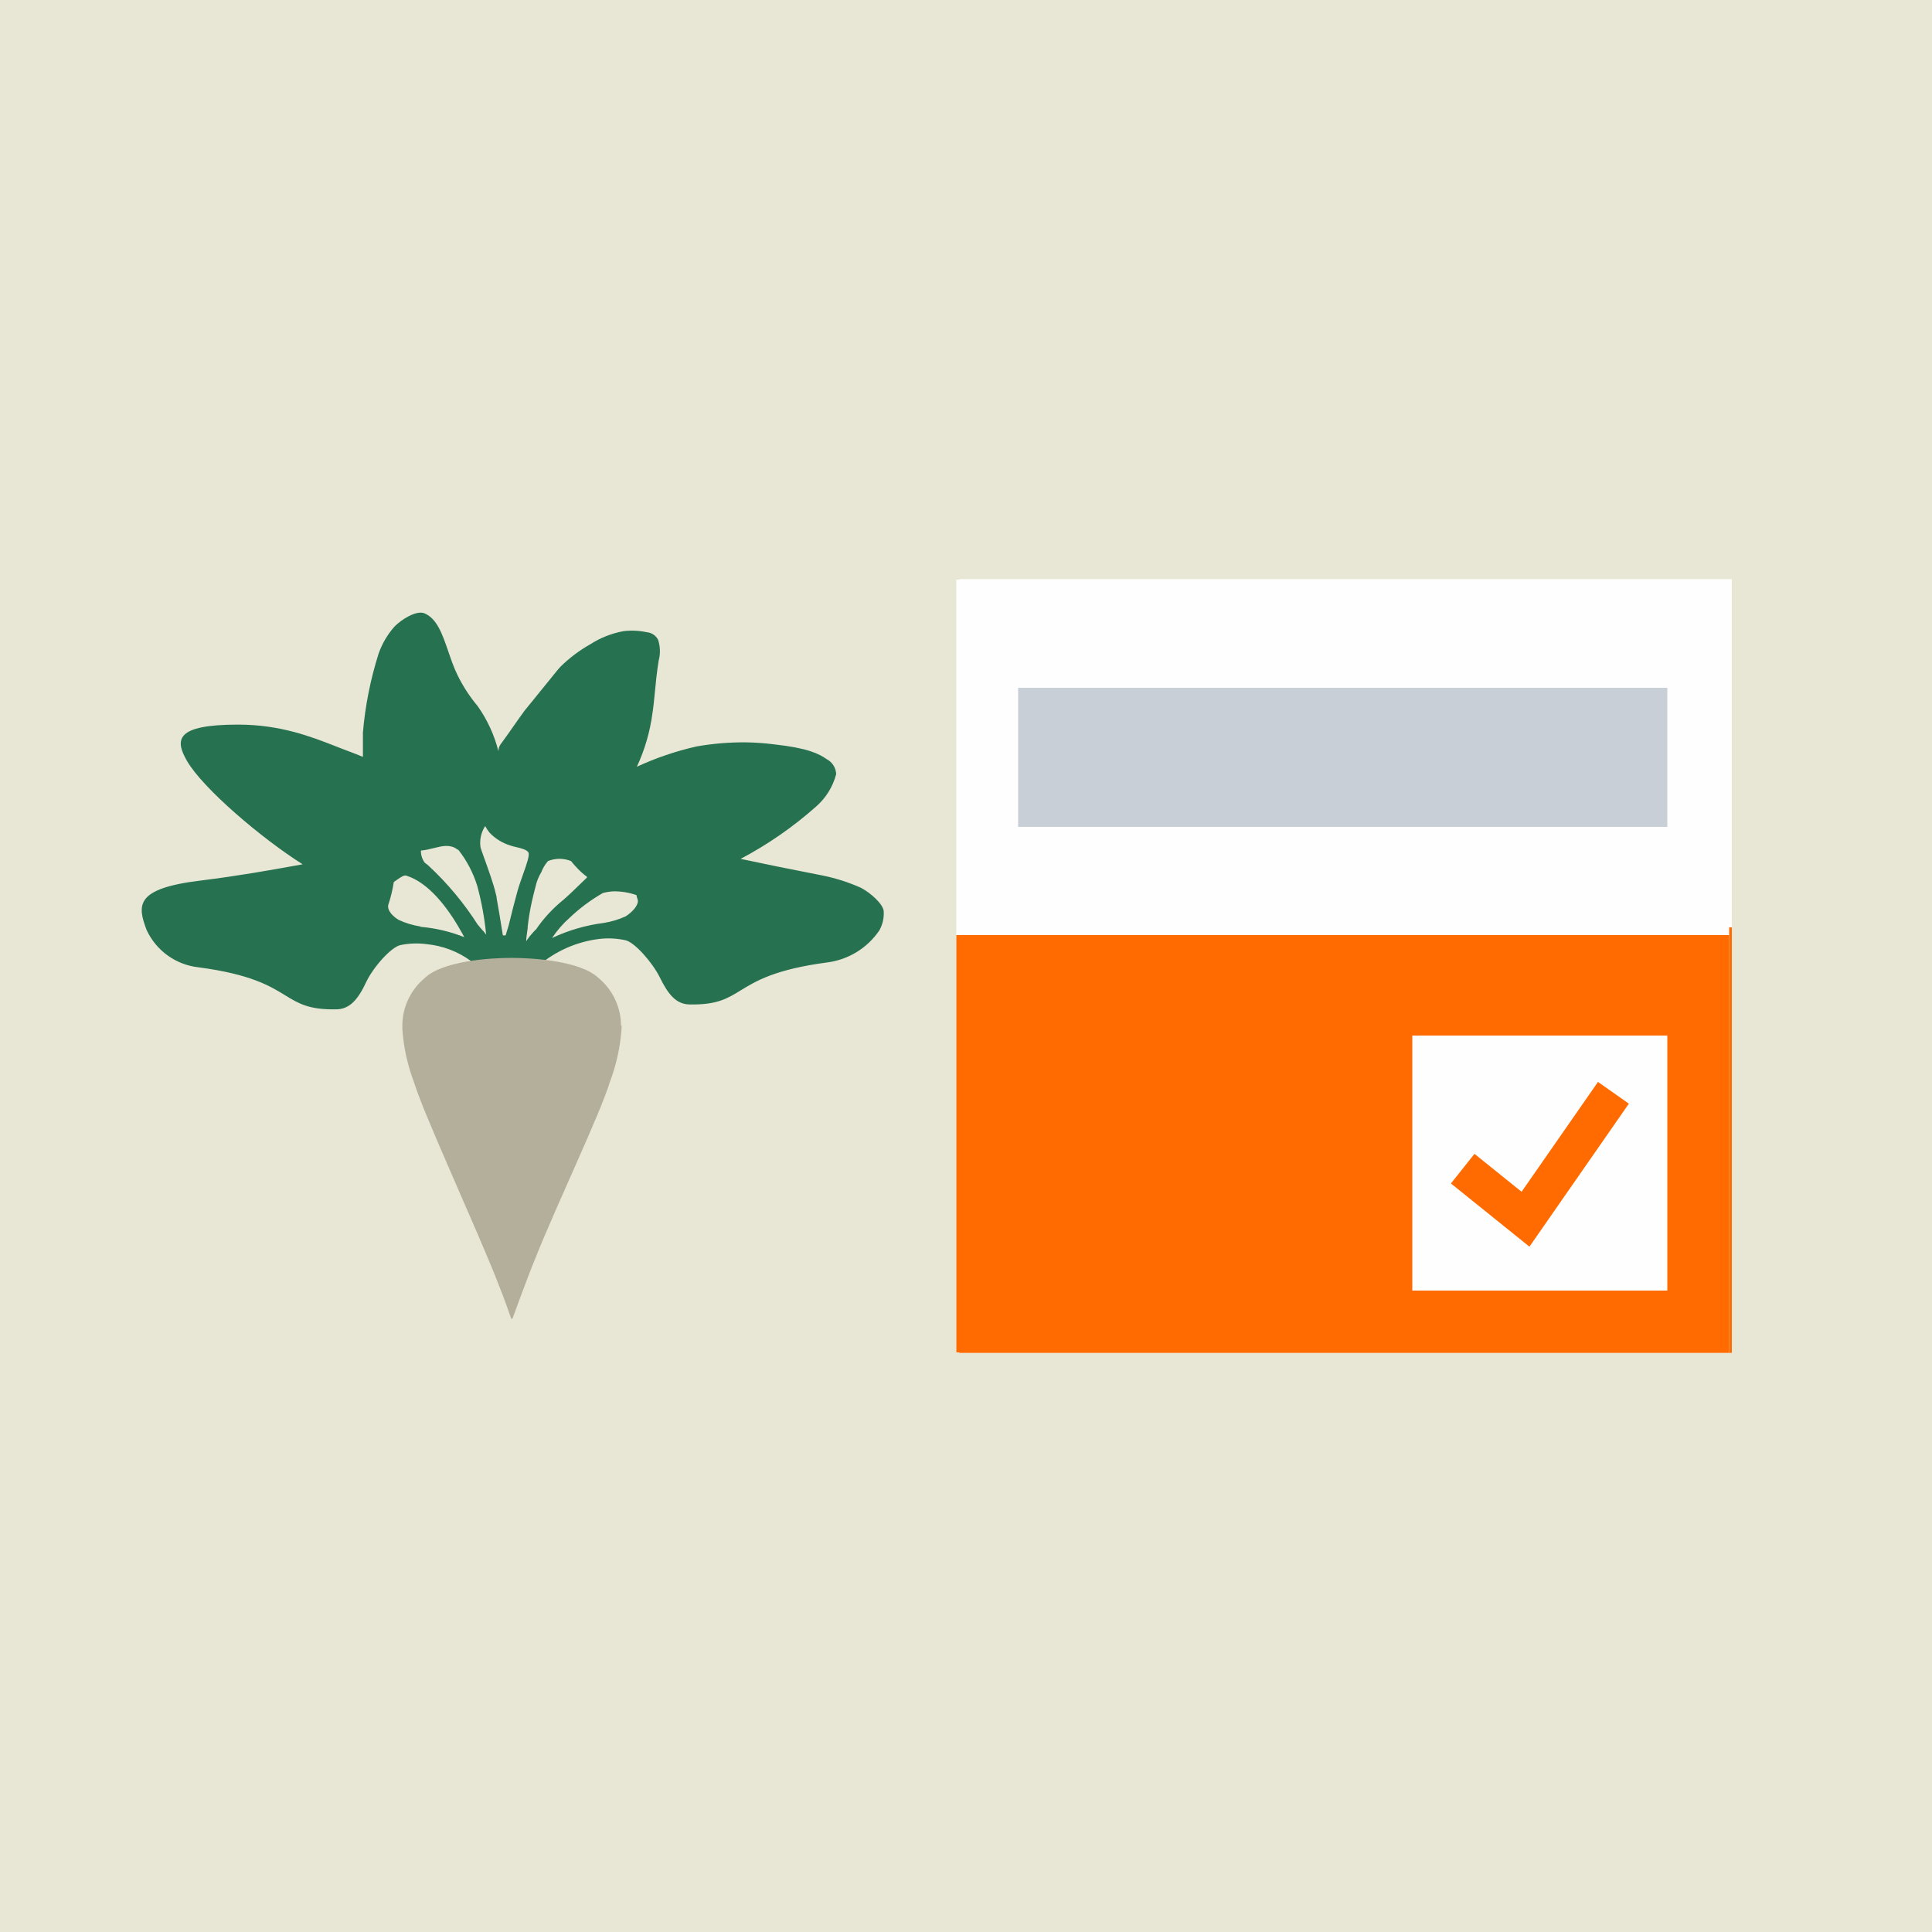 <svg width="200" height="200" viewBox="0 0 200 200" fill="none" xmlns="http://www.w3.org/2000/svg">
<rect width="200" height="200" fill="#E8E6D4"/>
<rect width="199.851" height="200" fill="#E8E6D4"/>
<path fill-rule="evenodd" clip-rule="evenodd" d="M99.294 140.051H179.277V59.949H99.294V140.051Z" fill="#FEFEFE"/>
<path fill-rule="evenodd" clip-rule="evenodd" d="M99.294 140.051H179.277V95.995H99.294V140.051Z" fill="#FF6B00"/>
<path fill-rule="evenodd" clip-rule="evenodd" d="M148.617 134.71H175.278V108.011H148.617V134.71Z" fill="#FEFEFE"/>
<path fill-rule="evenodd" clip-rule="evenodd" d="M155.177 120.278L152.741 123.348L160.864 129.899L171.156 115.077L167.961 112.823L160.054 124.209L155.177 120.278Z" fill="#FF6B00"/>
<path fill-rule="evenodd" clip-rule="evenodd" d="M89.128 91.906C90.136 92.434 91.386 93.57 91.478 94.293C91.53 94.996 91.375 95.698 91.031 96.313C89.792 98.14 87.83 99.347 85.643 99.63C80.235 100.343 78.251 101.559 76.674 102.524C75.283 103.376 74.21 104.034 71.383 103.98C69.973 103.957 69.148 102.912 68.277 101.122C67.52 99.63 65.721 97.564 64.758 97.335C63.866 97.139 62.948 97.092 62.041 97.197C59.693 97.483 57.482 98.462 55.691 100.009C55.585 100.298 52.988 100.517 50.958 100.689C49.68 100.797 48.627 100.886 48.561 100.961C48.73 100.483 48.789 99.973 48.733 99.469C47.387 98.491 45.803 97.893 44.148 97.736C43.243 97.616 42.324 97.651 41.431 97.84C40.468 98.069 38.668 100.089 37.923 101.627C37.098 103.417 36.215 104.485 34.805 104.485C31.979 104.539 30.906 103.881 29.515 103.029C27.938 102.064 25.953 100.848 20.546 100.135C18.207 99.877 16.173 98.415 15.181 96.279C14.218 93.731 13.943 91.986 20.729 91.16C24.697 90.668 27.951 90.082 30.579 89.608C30.836 89.562 31.087 89.517 31.332 89.473C27.091 86.799 20.993 81.611 19.353 78.764C18.093 76.572 18.15 75.011 24.661 75.011C29.032 75.011 32.265 76.279 34.795 77.272L34.795 77.272C35.291 77.466 35.759 77.65 36.204 77.812L36.857 78.064L37.568 78.351V75.838C37.806 73.058 38.351 70.313 39.196 67.654C39.558 66.628 40.115 65.681 40.835 64.865C41.568 64.108 43.116 63.155 43.93 63.488C45.234 64.02 45.793 65.649 46.402 67.421L46.402 67.421L46.402 67.421L46.402 67.421C46.686 68.25 46.981 69.11 47.369 69.904C47.933 71.051 48.633 72.126 49.455 73.106C50.451 74.517 51.178 76.101 51.598 77.777C51.589 77.528 51.662 77.282 51.805 77.077L52.63 75.93L53.799 74.265C54.306 73.553 54.371 73.474 54.69 73.09C54.905 72.83 55.236 72.431 55.897 71.603C56.409 70.983 56.813 70.48 57.135 70.081C57.575 69.532 57.86 69.178 58.052 68.986C58.968 68.091 59.997 67.319 61.113 66.69C62.16 66.019 63.328 65.558 64.551 65.336C65.358 65.24 66.176 65.278 66.97 65.451C67.455 65.496 67.885 65.78 68.116 66.208C68.355 66.912 68.379 67.671 68.185 68.389C67.994 69.559 67.884 70.697 67.787 71.705C67.709 72.507 67.64 73.228 67.543 73.818C67.291 75.741 66.746 77.615 65.927 79.373C67.907 78.457 69.978 77.753 72.106 77.272C73.801 76.974 75.52 76.832 77.241 76.848C78.203 76.863 79.164 76.932 80.118 77.054C83.626 77.433 84.806 78.041 85.563 78.581C86.154 78.881 86.536 79.478 86.56 80.142C86.221 81.43 85.507 82.589 84.508 83.47C82.123 85.593 79.49 87.419 76.668 88.91C79.029 89.415 81.837 89.989 85.15 90.632C86.519 90.909 87.853 91.336 89.128 91.906ZM41.236 95.211C41.963 95.554 42.735 95.79 43.529 95.911V95.946C45.082 96.076 46.608 96.436 48.056 97.013C47.953 96.797 47.838 96.586 47.712 96.382C46.337 93.926 44.342 91.343 42.05 90.643C41.821 90.575 41.49 90.803 41.125 91.054L41.121 91.056L40.766 91.309C40.642 92.112 40.45 92.903 40.193 93.673C40.09 94.064 40.365 94.649 41.236 95.211ZM49.489 95.774C48.045 93.503 46.315 91.428 44.342 89.599L43.964 89.3C43.699 88.938 43.562 88.498 43.574 88.049C44.034 88.012 44.472 87.902 44.892 87.797C45.75 87.583 46.53 87.388 47.254 87.866L47.369 87.958H47.437C48.322 89.079 48.99 90.356 49.409 91.722C49.855 93.369 50.162 95.051 50.326 96.749C50.231 96.607 50.054 96.409 49.882 96.219C49.722 96.04 49.567 95.867 49.489 95.751V95.774ZM50.223 85.513C49.801 86.165 49.63 86.948 49.742 87.717C49.753 87.784 49.895 88.18 50.09 88.723L50.09 88.723L50.09 88.724L50.09 88.724L50.09 88.724C50.495 89.852 51.127 91.614 51.289 92.388C51.303 92.452 51.321 92.515 51.338 92.578L51.338 92.578C51.377 92.717 51.415 92.854 51.415 92.996C51.564 93.823 51.851 95.498 52.057 96.83H52.343C52.435 96.508 52.538 96.164 52.664 95.774C52.7 95.631 52.736 95.485 52.772 95.336C52.998 94.418 53.251 93.387 53.547 92.331C53.705 91.754 53.932 91.114 54.146 90.511L54.146 90.511L54.146 90.511C54.525 89.445 54.862 88.497 54.693 88.233C54.509 87.945 53.95 87.813 53.443 87.693C53.223 87.641 53.014 87.592 52.848 87.533C52.029 87.284 51.287 86.83 50.693 86.213C50.515 85.995 50.358 85.76 50.223 85.513ZM55.473 96.21C55.473 96.21 54.739 97.002 54.739 97.059C54.644 97.18 54.556 97.306 54.476 97.438C54.476 97.116 54.522 96.809 54.566 96.515L54.566 96.515C54.588 96.368 54.609 96.225 54.625 96.084V95.934C54.722 95.071 54.864 94.213 55.049 93.363C55.198 92.709 55.324 92.216 55.438 91.78C55.555 91.253 55.757 90.749 56.035 90.287C56.195 89.868 56.428 89.479 56.722 89.14C57.49 88.824 58.351 88.824 59.118 89.14C59.316 89.398 59.531 89.643 59.76 89.874C60.064 90.199 60.398 90.495 60.757 90.758V90.85C60.546 91.046 60.298 91.287 60.024 91.555C59.526 92.041 58.941 92.612 58.327 93.145C57.213 94.043 56.239 95.103 55.438 96.29L55.473 96.21ZM62.488 95.544C63.28 95.42 64.051 95.189 64.781 94.856C65.64 94.293 66.133 93.582 66.019 93.145C66.003 93.088 65.984 93.033 65.965 92.979C65.928 92.872 65.893 92.77 65.893 92.663C65.12 92.391 64.305 92.259 63.485 92.273C63.121 92.292 62.76 92.35 62.408 92.445C61.164 93.158 60.009 94.017 58.969 95.005C58.272 95.622 57.66 96.328 57.147 97.105C58.834 96.307 60.637 95.78 62.488 95.544Z" fill="#257150"/>
<path d="M64.288 106.206C64.29 104.303 63.45 102.496 61.995 101.271C60.127 99.458 55.117 99.159 52.951 99.159C50.785 99.159 45.798 99.458 43.941 101.271C42.483 102.494 41.644 104.302 41.649 106.206V106.493C41.775 108.395 42.184 110.268 42.864 112.048C43.838 115.285 49.249 126.969 51.472 132.604C52.343 134.785 52.894 136.437 52.894 136.437C52.894 136.437 52.962 136.656 53.077 136.437C53.077 136.437 54.476 132.558 55.37 130.378C57.593 124.765 62.144 115.285 63.13 112.014C63.804 110.232 64.213 108.36 64.345 106.459V106.172L64.288 106.206Z" fill="#B4AF9B"/>
<path fill-rule="evenodd" clip-rule="evenodd" d="M99 140H179V60H99V140Z" fill="#FEFEFE"/>
<path fill-rule="evenodd" clip-rule="evenodd" d="M99 140H179V96.8H99V140Z" fill="#FF6B00"/>
<path fill-rule="evenodd" clip-rule="evenodd" d="M146.2 133.6H172.6V107.2H146.2V133.6Z" fill="#FEFEFE"/>
<path fill-rule="evenodd" clip-rule="evenodd" d="M152.637 119.446L150.2 122.512L158.327 129.055L168.62 114.251L165.424 112L157.515 123.372L152.637 119.446Z" fill="#FF6B00"/>
<path d="M172.6 71.2V85.6H105.4V71.2H172.6Z" fill="#C8CFD6"/>
</svg>
